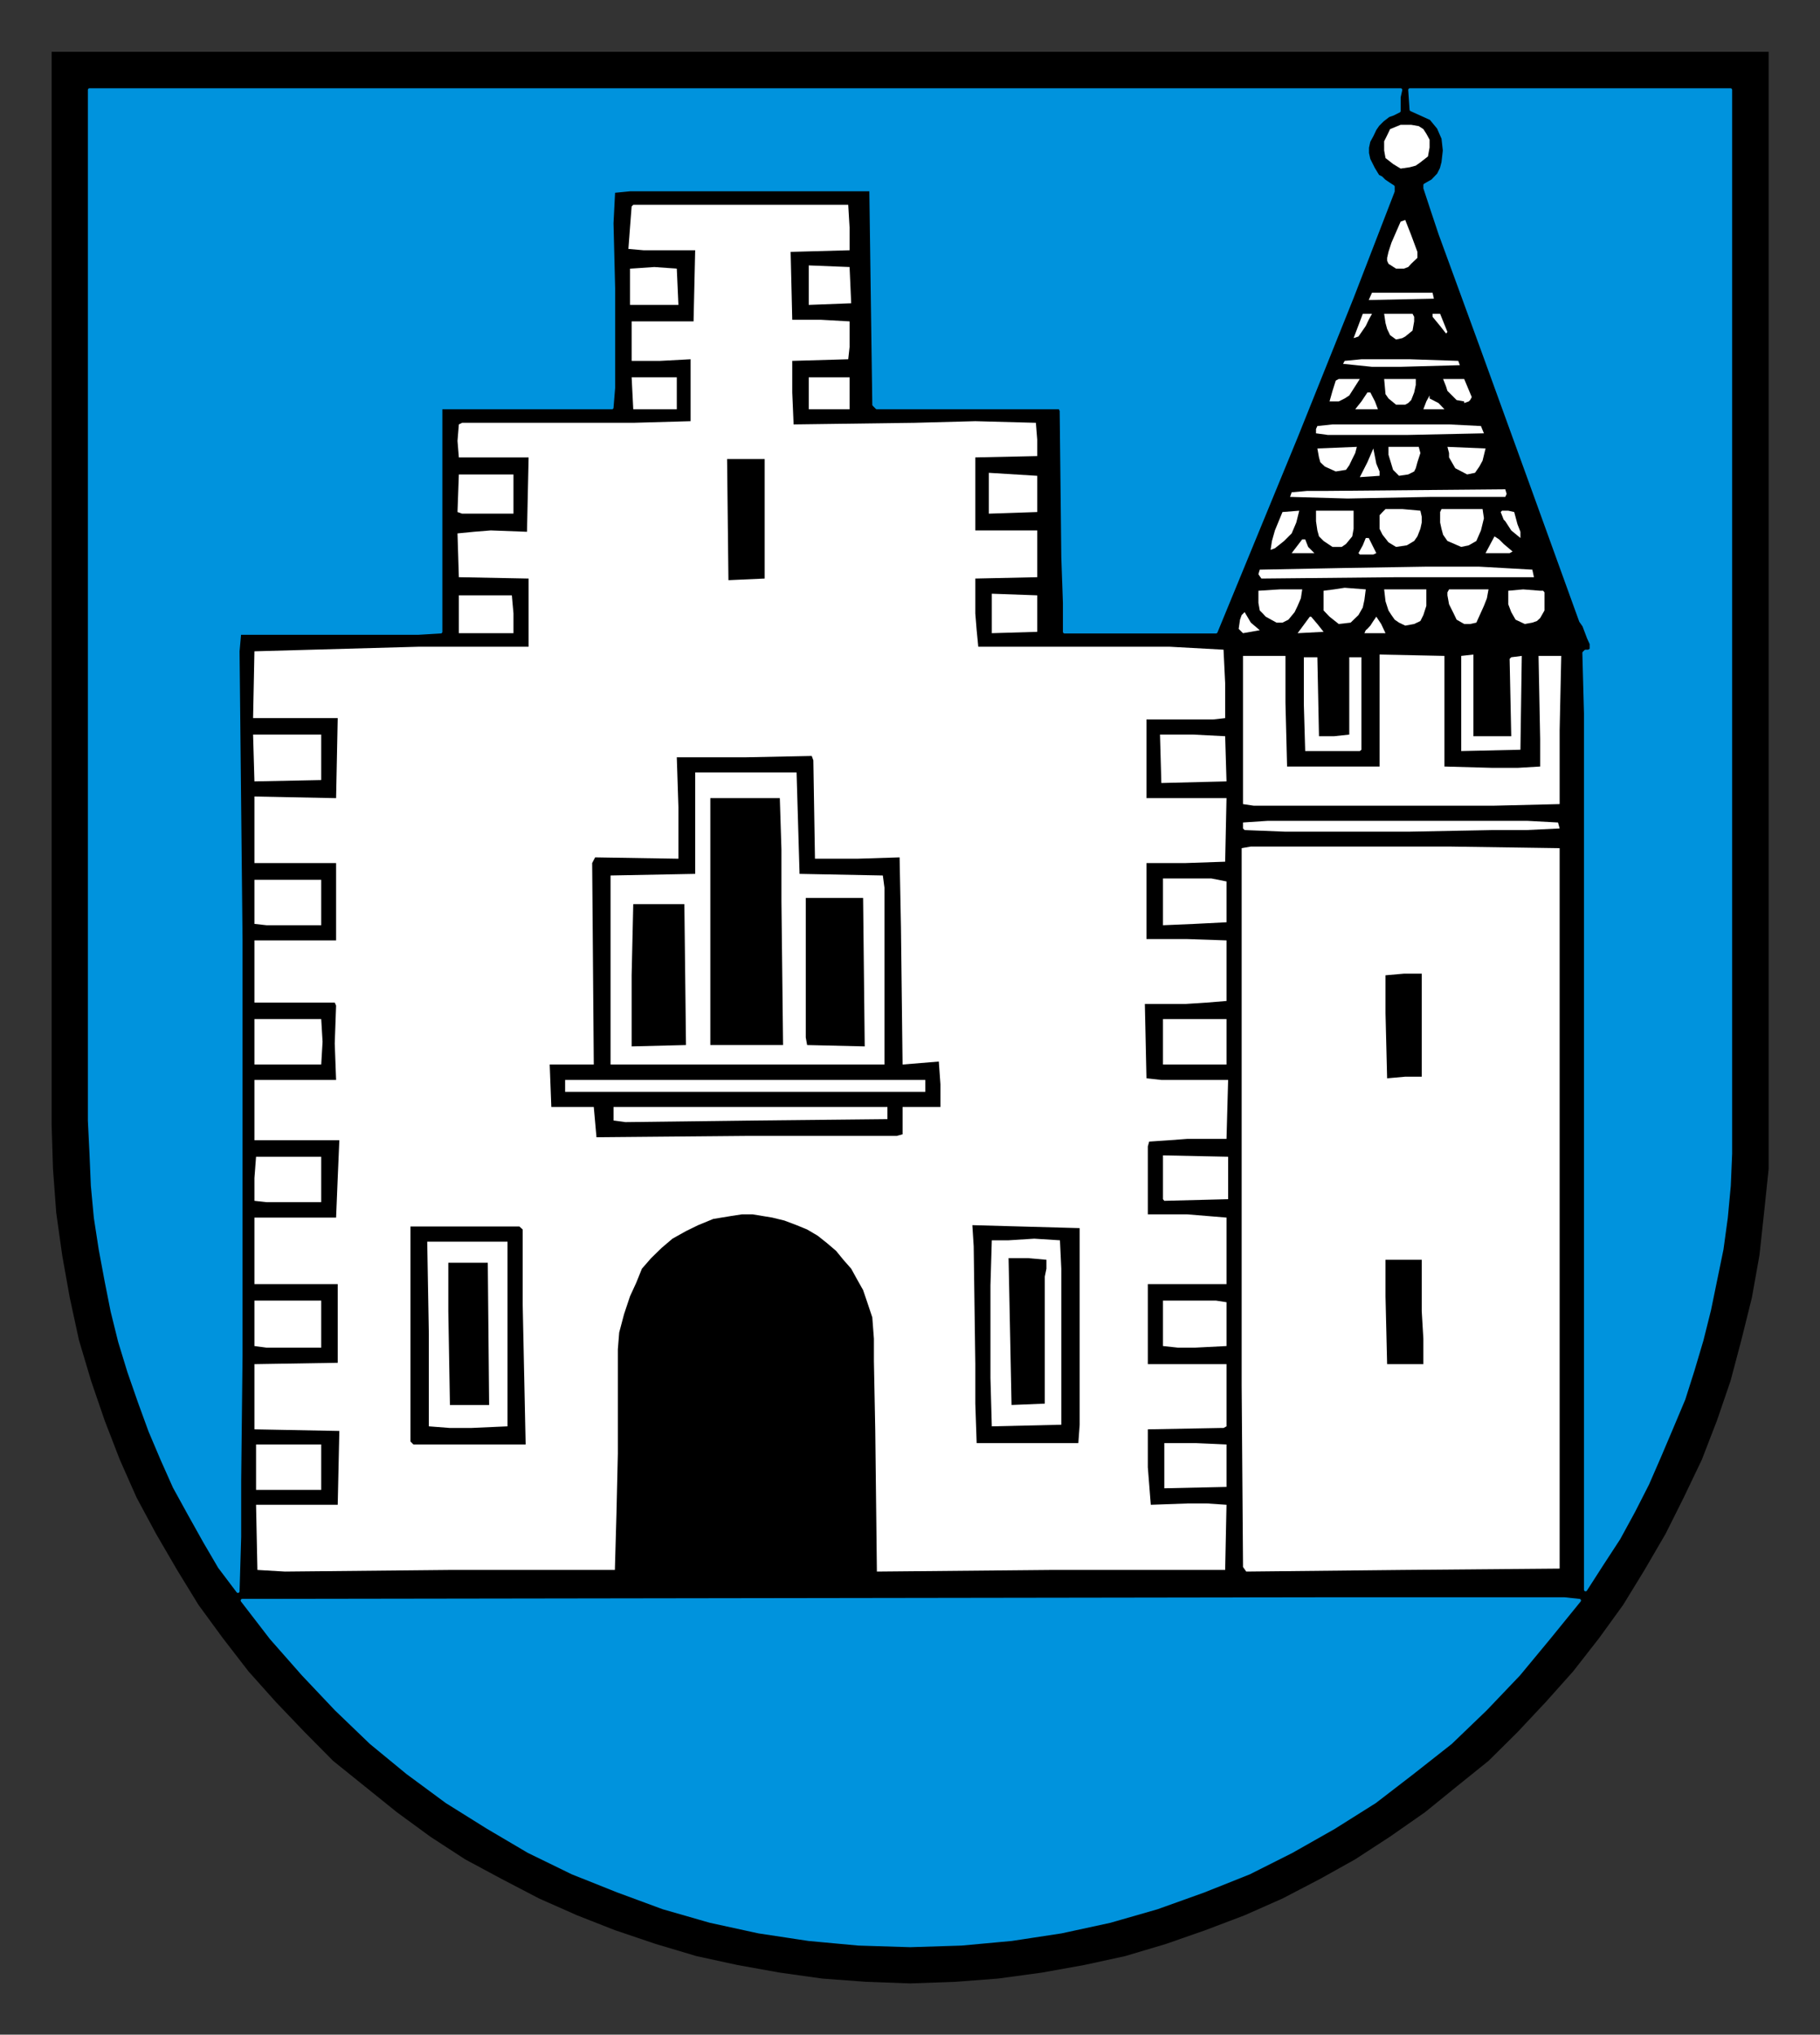 <?xml version="1.0" encoding="UTF-8" standalone="no"?>
<!-- Created with Inkscape (http://www.inkscape.org/) -->
<svg
   xmlns:svg="http://www.w3.org/2000/svg"
   xmlns="http://www.w3.org/2000/svg"
   version="1.0"
   width="353.37"
   height="395"
   id="svg2">
  <rect width="100%" height="100%" fill="#333333" stroke="none"/>
  <defs
     id="defs4">
    <clipPath
       id="clipPath3442">
      <path
         d="M 418.2,712.68 L 421.56,712.68 L 421.56,700.33 L 418.2,700.33 L 418.2,712.68 z"
         id="path3444" />
    </clipPath>
    <clipPath
       id="clipPath3308">
      <path
         d="M 354.48,710.28 L 418.19,710.28 L 418.19,638.65 L 354.48,638.65 L 354.48,710.28 z"
         id="path3310" />
    </clipPath>
    <clipPath
       id="clipPath3296">
      <path
         d="M 354.48,710.28 L 418.19,710.28 L 418.19,638.65 L 354.48,638.65 L 354.48,710.28 z"
         id="path3298" />
    </clipPath>
    <clipPath
       id="clipPath3220">
      <path
         d="M 418.2,612.72 L 421.56,612.72 L 421.56,600.36 L 418.2,600.36 L 418.2,612.72 z"
         id="path3222" />
    </clipPath>
    <clipPath
       id="clipPath3206">
      <path
         d="M 354.48,610.32 L 418.19,610.32 L 418.19,538.68 L 354.48,538.68 L 354.48,610.32 z"
         id="path3208" />
    </clipPath>
    <clipPath
       id="clipPath3194">
      <path
         d="M 354.48,610.32 L 418.19,610.32 L 418.19,538.68 L 354.48,538.68 L 354.48,610.32 z"
         id="path3196" />
    </clipPath>
    <clipPath
       id="clipPath3112">
      <path
         d="M 418.2,512.64 L 421.56,512.64 L 421.56,500.28 L 418.2,500.28 L 418.2,512.64 z"
         id="path3114" />
    </clipPath>
    <clipPath
       id="clipPath3100">
      <path
         d="M 354.48,510.24 L 418.19,510.24 L 418.19,438.61 L 354.48,438.61 L 354.48,510.24 z"
         id="path3102" />
    </clipPath>
    <clipPath
       id="clipPath3088">
      <path
         d="M 354.48,510.24 L 418.19,510.24 L 418.19,438.61 L 354.48,438.61 L 354.48,510.24 z"
         id="path3090" />
    </clipPath>
    <clipPath
       id="clipPath3016">
      <path
         d="M 418.2,412.68 L 421.56,412.68 L 421.56,400.32 L 418.2,400.32 L 418.2,412.68 z"
         id="path3018" />
    </clipPath>
    <clipPath
       id="clipPath2988">
      <path
         d="M 354.48,410.28 L 418.19,410.28 L 418.19,338.65 L 354.48,338.65 L 354.48,410.28 z"
         id="path2990" />
    </clipPath>
    <clipPath
       id="clipPath2976">
      <path
         d="M 354.48,410.28 L 418.19,410.28 L 418.19,338.65 L 354.48,338.65 L 354.48,410.28 z"
         id="path2978" />
    </clipPath>
    <clipPath
       id="clipPath2902">
      <path
         d="M 418.2,312.72 L 421.56,312.72 L 421.56,300.36 L 418.2,300.36 L 418.2,312.72 z"
         id="path2904" />
    </clipPath>
    <clipPath
       id="clipPath2892">
      <path
         d="M 354.48,310.32 L 418.19,310.32 L 418.19,238.69 L 354.48,238.69 L 354.48,310.32 z"
         id="path2894" />
    </clipPath>
    <clipPath
       id="clipPath2880">
      <path
         d="M 354.48,310.32 L 418.19,310.32 L 418.19,238.69 L 354.48,238.69 L 354.48,310.32 z"
         id="path2882" />
    </clipPath>
    <clipPath
       id="clipPath2808">
      <path
         d="M 418.2,212.64 L 421.56,212.64 L 421.56,200.29 L 418.2,200.29 L 418.2,212.64 z"
         id="path2810" />
    </clipPath>
    <clipPath
       id="clipPath2794">
      <path
         d="M 354.48,210.24 L 418.19,210.24 L 418.19,138.6 L 354.48,138.6 L 354.48,210.24 z"
         id="path2796" />
    </clipPath>
    <clipPath
       id="clipPath2782">
      <path
         d="M 354.48,210.24 L 418.19,210.24 L 418.19,138.6 L 354.48,138.6 L 354.48,210.24 z"
         id="path2784" />
    </clipPath>
    <clipPath
       id="clipPath2710">
      <path
         d="M 422.04,110.76 L 422.04,135.12 L 549.24,135.12 L 549.24,110.76 L 545.88,110.76 L 545.88,125.88 L 425.28,125.88 L 425.28,110.76 L 422.04,110.76 z"
         id="path2712" />
    </clipPath>
    <clipPath
       id="clipPath2688">
      <path
         d="M 351.12,110.76 L 351.12,135.12 L 354.48,135.12 L 354.48,110.76 L 351.12,110.76 z M 418.32,110.76 L 418.32,135.12 L 421.56,135.12 L 421.56,110.76 L 418.32,110.76 z"
         id="path2690" />
    </clipPath>
    <clipPath
       id="clipPath2666">
      <path
         d="M 288.84,110.76 L 288.84,135.12 L 350.64,135.12 L 350.64,110.76 L 347.4,110.76 L 347.4,132.84 L 292.08,132.84 L 292.08,110.76 L 288.84,110.76 z"
         id="path2668" />
    </clipPath>
    <clipPath
       id="clipPath2650">
      <path
         d="M 147.12,110.76 L 147.12,135.12 L 288.36,135.12 L 288.36,110.76 L 285.12,110.76 L 285.12,125.88 L 150.36,125.88 L 150.36,110.76 L 147.12,110.76 z"
         id="path2652" />
    </clipPath>
    <clipPath
       id="clipPath2634">
      <path
         d="M 67.68,110.76 L 67.68,135.12 L 146.64,135.12 L 146.64,110.76 L 143.28,110.76 L 143.28,125.88 L 70.92,125.88 L 70.92,110.76 L 67.68,110.76 z"
         id="path2636" />
    </clipPath>
    <clipPath
       id="clipPath2502">
      <path
         d="M 70.92,803.76 L 574.44,803.76 L 574.44,774.97 L 70.92,774.97 L 70.92,803.76 z"
         id="path2504" />
    </clipPath>
    <clipPath
       id="clipPath2480">
      <path
         d="M 70.92,803.76 L 574.44,803.76 L 574.44,801.97 L 70.92,801.97 L 70.92,803.76 z"
         id="path2482" />
    </clipPath>
    <clipPath
       id="clipPath2470">
      <path
         d="M 70.92,776.76 L 574.44,776.76 L 574.44,774.97 L 70.92,774.97 L 70.92,776.76 z"
         id="path2472" />
    </clipPath>
  </defs>
  <g
     transform="translate(-14.911,-15.234)"
     id="layer1">
    <g
       transform="matrix(1.25,0,0,1.25,-75.179,10.65)"
       id="g2804">
      <g
         clip-path="url(#clipPath2808)"
         id="g2806" />
    </g>
    <g
       transform="matrix(1.25,0,0,1.25,-75.179,10.65)"
       id="g2898">
      <g
         clip-path="url(#clipPath2902)"
         id="g2900" />
    </g>
    <g
       transform="matrix(1.25,0,0,1.25,-75.179,10.65)"
       id="g3012">
      <g
         clip-path="url(#clipPath3016)"
         id="g3014" />
    </g>
    <g
       transform="matrix(1.25,0,0,1.25,-75.179,10.65)"
       id="g3108">
      <g
         clip-path="url(#clipPath3112)"
         id="g3110" />
    </g>
    <g
       transform="matrix(1.25,0,0,1.25,-75.179,10.65)"
       id="g3216">
      <g
         clip-path="url(#clipPath3220)"
         id="g3218" />
    </g>
    <g
       transform="matrix(1.25,0,0,1.25,-75.179,10.65)"
       id="g3438">
      <g
         clip-path="url(#clipPath3442)"
         id="g3440" />
    </g>
    <path
       d="M 1243.73,889.144 L 1244.33,889.144 L 1244.33,764.794 L 1243.73,764.794 L 1243.73,889.144 z"
       id="path3488"
       style="fill:#c0c0c0;fill-opacity:1;fill-rule:nonzero;stroke:none" />
    <g
       transform="matrix(4.2,0,0,4.2,-1520.909,-3372.831)"
       id="g5411">
      <g
         transform="matrix(1.25,0,0,1.25,-75.179,10.65)"
         id="g3292">
        <g
           clip-path="url(#clipPath3296)"
           id="g3294">
          <g
             id="g3300">
            <path
               d="M 354.59,638.74 L 418.09,638.74 L 418.09,678.43 L 418.09,678.43 L 418.09,680.05 L 417.92,681.67 L 417.75,683.24 L 417.47,684.81 L 417.08,686.38 L 416.68,687.89 L 416.18,689.35 L 415.62,690.8 L 414.95,692.2 L 414.28,693.54 L 413.5,694.88 L 412.71,696.17 L 411.82,697.4 L 410.86,698.63 L 409.85,699.76 L 408.8,700.88 L 407.73,701.94 L 406.55,702.89 L 405.38,703.84 L 404.09,704.74 L 402.8,705.58 L 401.51,706.3 L 400.11,707.03 L 398.71,707.65 L 397.26,708.2 L 395.8,708.71 L 394.29,709.16 L 392.77,709.49 L 391.21,709.77 L 389.59,709.99 L 388.02,710.11 L 386.34,710.17 L 386.34,710.17 L 384.71,710.11 L 383.09,709.99 L 381.52,709.77 L 379.96,709.49 L 378.44,709.16 L 376.93,708.71 L 375.42,708.2 L 374.02,707.65 L 372.62,707.03 L 371.22,706.3 L 369.88,705.58 L 368.59,704.74 L 367.36,703.84 L 366.18,702.89 L 365,701.94 L 363.95,700.88 L 362.88,699.76 L 361.87,698.63 L 360.92,697.4 L 360.02,696.17 L 359.23,694.88 L 358.45,693.54 L 357.73,692.2 L 357.11,690.8 L 356.55,689.35 L 356.05,687.89 L 355.6,686.38 L 355.26,684.81 L 354.98,683.24 L 354.76,681.67 L 354.64,680.05 L 354.59,678.43 L 354.59,638.74 z"
               id="path3302"
               style="fill:#000000;fill-opacity:1;fill-rule:evenodd;stroke:none" />
          </g>
        </g>
      </g>
      <g
         transform="matrix(1.25,0,0,1.25,-75.179,10.65)"
         id="g3304">
        <g
           clip-path="url(#clipPath3308)"
           id="g3306">
          <path
             d="M 362.15,691.92 L 364.56,691.92 L 364.56,690.24 L 362.15,690.24 L 362.15,691.92 z"
             id="path3312"
             style="fill:#ffffff;fill-opacity:1;fill-rule:evenodd;stroke:none" />
          <path
             d="M 374.74,678.88 L 374.74,678.88 L 380.3,678.83 L 385.84,678.83 L 385.84,678.83 L 386.06,678.77 L 386.06,677.76 L 387.46,677.76 L 387.46,677.76 L 387.46,676.92 L 387.4,676.08 L 387.4,676.08 L 386.06,676.19 L 386.06,676.19 L 386,671.1 L 386,671.1 L 385.95,668.53 L 385.95,668.53 L 384.38,668.58 L 382.82,668.58 L 382.82,668.58 L 382.76,664.94 L 382.76,664.94 L 382.7,664.78 L 382.7,664.78 L 380.23,664.83 L 377.71,664.83 L 377.71,664.83 L 377.77,666.67 L 377.77,668.58 L 377.77,668.58 L 374.69,668.53 L 374.69,668.53 L 374.58,668.74 L 374.64,676.19 L 374.64,676.19 L 373.01,676.19 L 373.07,677.76 L 374.64,677.76 L 374.64,677.76 L 374.74,678.88 L 374.74,678.88 z M 388.8,690.19 L 388.8,690.19 L 390.65,690.19 L 391.88,690.19 L 392.56,690.19 L 392.56,690.19 L 392.61,689.51 L 392.61,688.78 L 392.61,687.33 L 392.61,682.24 L 392.61,682.24 L 388.64,682.13 L 388.64,682.13 L 388.69,682.91 L 388.75,687.27 L 388.75,687.27 L 388.75,688.73 L 388.8,690.19 L 388.8,690.19 z M 367.97,690.24 L 372.12,690.24 L 372.12,690.24 L 372.01,685.03 L 372.01,683.19 L 372.01,683.19 L 372.01,682.74 L 372.01,682.29 L 372.01,682.29 L 371.89,682.18 L 371.89,682.18 L 369.88,682.18 L 367.86,682.18 L 367.86,682.18 L 367.86,686.15 L 367.86,690.13 L 367.86,690.13 L 367.97,690.24 L 367.97,690.24 z M 379.62,658.28 L 379.62,658.28 L 380.96,658.22 L 380.96,658.22 L 380.96,653.8 L 379.57,653.8 L 379.57,653.8 L 379.62,658.28 L 379.62,658.28 z M 375.42,694.88 L 375.42,694.88 L 369.32,694.88 L 363.22,694.94 L 363.22,694.94 L 362.2,694.88 L 362.2,694.88 L 362.15,692.47 L 365.17,692.47 L 365.23,689.74 L 365.23,689.74 L 362.09,689.68 L 362.09,687.27 L 365.17,687.22 L 365.17,684.31 L 362.09,684.31 L 362.09,681.85 L 362.09,681.85 L 363.61,681.85 L 365.11,681.85 L 365.11,681.85 L 365.17,680.39 L 365.23,678.99 L 362.09,678.99 L 362.09,678.99 L 362.09,676.76 L 362.09,676.76 L 365.11,676.76 L 365.11,676.76 L 365.06,675.41 L 365.11,674.01 L 365.11,674.01 L 365.06,673.9 L 365.06,673.9 L 362.09,673.9 L 362.09,671.6 L 365.11,671.6 L 365.11,671.6 L 365.11,670.88 L 365.11,670.15 L 365.11,668.74 L 362.09,668.74 L 362.09,666.28 L 362.09,666.28 L 365.11,666.34 L 365.11,666.34 L 365.17,663.38 L 362.04,663.38 L 362.04,663.38 L 362.09,660.91 L 362.09,660.91 L 368.2,660.74 L 368.2,660.74 L 370.21,660.74 L 372.23,660.74 L 372.23,658.22 L 369.65,658.17 L 369.65,658.17 L 369.6,656.55 L 369.6,656.55 L 370.21,656.49 L 370.83,656.44 L 370.83,656.44 L 372.17,656.49 L 372.17,656.49 L 372.23,653.74 L 372.23,653.74 L 369.65,653.74 L 369.65,653.74 L 369.6,653.13 L 369.65,652.52 L 369.77,652.46 L 369.77,652.46 L 374.02,652.46 L 376.1,652.46 L 378.22,652.4 L 378.22,650.11 L 378.22,650.11 L 377.1,650.17 L 376.04,650.17 L 376.04,648.71 L 378.33,648.71 L 378.33,648.71 L 378.39,646.08 L 378.39,646.08 L 377.15,646.08 L 376.48,646.08 L 375.92,646.03 L 375.92,646.03 L 375.98,645.24 L 376.04,644.46 L 376.04,644.46 L 376.1,644.4 L 376.1,644.4 L 380.07,644.4 L 384.05,644.4 L 384.05,644.4 L 384.1,645.24 L 384.1,646.08 L 381.92,646.14 L 381.98,648.65 L 381.98,648.65 L 383.03,648.65 L 384.1,648.71 L 384.1,648.71 L 384.1,649.66 L 384.1,649.66 L 384.05,650.11 L 381.98,650.17 L 381.98,650.17 L 381.98,651.34 L 382.03,652.52 L 382.03,652.52 L 386.51,652.46 L 388.75,652.4 L 390.99,652.46 L 390.99,652.46 L 391.04,653.08 L 391.04,653.69 L 391.04,653.69 L 388.75,653.74 L 388.75,656.44 L 391.04,656.44 L 391.04,658.17 L 391.04,658.17 L 388.75,658.22 L 388.75,658.22 L 388.75,659.51 L 388.8,660.13 L 388.86,660.74 L 388.86,660.74 L 392.39,660.74 L 395.92,660.74 L 395.92,660.74 L 397.93,660.85 L 397.93,660.85 L 397.99,662.09 L 397.99,663.38 L 397.99,663.38 L 397.54,663.43 L 397.54,663.43 L 395.08,663.43 L 395.08,663.43 L 395.08,664.88 L 395.08,666.34 L 398.04,666.34 L 397.99,668.69 L 397.99,668.69 L 396.53,668.74 L 395.08,668.74 L 395.08,668.74 L 395.08,670.15 L 395.08,671.55 L 395.08,671.55 L 396.58,671.55 L 398.04,671.6 L 398.04,673.84 L 398.04,673.84 L 397.31,673.9 L 396.53,673.95 L 395.02,673.95 L 395.02,673.95 L 395.08,676.7 L 395.08,676.7 L 395.63,676.76 L 396.14,676.76 L 396.14,676.76 L 398.1,676.76 L 398.04,678.94 L 398.04,678.94 L 396.58,678.94 L 395.92,678.99 L 395.18,679.04 L 395.18,679.04 L 395.13,679.22 L 395.13,679.22 L 395.13,681.73 L 395.13,681.73 L 396.58,681.73 L 398.04,681.85 L 398.04,681.85 L 398.04,684.31 L 395.13,684.31 L 395.13,687.27 L 398.04,687.27 L 398.04,687.27 L 398.04,689.57 L 398.04,689.57 L 397.93,689.63 L 397.82,689.63 L 397.82,689.63 L 395.13,689.68 L 395.13,689.68 L 395.13,691.08 L 395.24,692.47 L 395.24,692.47 L 396.64,692.42 L 397.31,692.42 L 398.04,692.47 L 397.99,694.88 L 397.99,694.88 L 391.55,694.88 L 385.11,694.94 L 385.11,694.94 L 385.05,689.74 L 385,687.16 L 385,687.16 L 385,686.33 L 384.94,685.54 L 384.94,685.54 L 384.77,685.03 L 384.6,684.53 L 384.6,684.53 L 384.38,684.14 L 384.16,683.74 L 383.87,683.41 L 383.6,683.08 L 383.26,682.79 L 382.92,682.52 L 382.53,682.29 L 382.14,682.13 L 382.14,682.13 L 381.69,681.96 L 381.24,681.85 L 381.24,681.85 L 380.51,681.73 L 380.12,681.73 L 379.73,681.79 L 379.73,681.79 L 379.06,681.9 L 379.06,681.9 L 378.5,682.13 L 378.05,682.35 L 377.55,682.63 L 377.15,682.97 L 376.76,683.35 L 376.42,683.74 L 376.21,684.26 L 375.98,684.76 L 375.98,684.76 L 375.76,685.42 L 375.58,686.1 L 375.58,686.1 L 375.53,686.72 L 375.53,687.38 L 375.53,687.38 L 375.53,688.95 L 375.53,690.58 L 375.53,690.58 L 375.48,692.76 L 375.42,694.88 L 375.42,694.88 z M 385.5,678.21 L 385.5,678.21 L 380.63,678.26 L 375.81,678.32 L 375.81,678.32 L 375.37,678.26 L 375.37,677.76 L 375.37,677.76 L 385.5,677.76 L 385.5,678.21 z M 386.9,677.2 L 386.9,677.2 L 380.23,677.2 L 373.58,677.2 L 373.58,676.76 L 386.9,676.76 L 386.9,677.2 z M 385.39,676.19 L 385.39,676.19 L 375.58,676.19 L 375.58,676.19 L 375.26,676.19 L 375.26,676.19 L 375.26,669.2 L 375.26,669.2 L 378.39,669.14 L 378.39,669.14 L 378.39,667.24 L 378.39,665.39 L 382.14,665.39 L 382.14,665.39 L 382.25,669.14 L 385.33,669.2 L 385.33,669.2 L 385.39,669.65 L 385.39,669.65 L 385.39,670.65 L 385.39,671.66 L 385.39,671.66 L 385.39,676.19 L 385.39,676.19 z M 376.04,675.52 L 378.05,675.47 L 378.05,675.47 L 377.99,670.26 L 376.1,670.26 L 376.1,670.26 L 376.04,672.89 L 376.04,675.52 L 376.04,675.52 z M 384.66,675.52 L 384.6,670.03 L 384.6,670.03 L 382.48,670.03 L 382.48,670.03 L 382.48,675.19 L 382.48,675.19 L 382.53,675.47 L 382.53,675.47 L 384.66,675.52 L 384.66,675.52 z M 378.95,675.47 L 381.64,675.47 L 381.64,675.47 L 381.58,670.15 L 381.58,670.15 L 381.58,668.24 L 381.52,666.34 L 378.95,666.34 L 378.95,675.47 z M 389.36,689.57 L 389.36,689.57 L 389.31,687.78 L 389.31,686.04 L 389.31,686.04 L 389.31,684.36 L 389.36,682.69 L 389.36,682.69 L 389.98,682.69 L 389.98,682.69 L 390.93,682.63 L 391.88,682.69 L 391.88,682.69 L 391.93,683.74 L 391.93,683.74 L 391.93,686.66 L 391.93,689.51 L 389.36,689.57 z M 390.09,688.78 L 390.09,688.78 L 391.32,688.73 L 391.32,688.73 L 391.32,686.66 L 391.32,684.65 L 391.32,684.65 L 391.32,684.03 L 391.32,684.03 L 391.38,683.74 L 391.38,683.41 L 391.38,683.41 L 390.7,683.35 L 389.98,683.35 L 389.98,683.35 L 390.09,688.78 L 390.09,688.78 z M 371.45,689.57 L 371.45,689.57 L 370.1,689.63 L 370.1,689.63 L 369.32,689.63 L 368.54,689.57 L 368.54,689.57 L 368.54,686.15 L 368.48,682.74 L 371.45,682.74 L 371.45,682.74 L 371.45,686.15 L 371.45,689.57 L 371.45,689.57 z M 369.32,688.78 L 370.77,688.78 L 370.72,683.52 L 369.26,683.52 L 369.26,683.52 L 369.26,684.42 L 369.26,685.31 L 369.26,685.31 L 369.32,688.78 L 369.32,688.78 z"
             id="path3314"
             style="fill:#ffffff;fill-opacity:1;fill-rule:evenodd;stroke:none" />
          <path
             d="M 403.98,687.27 L 403.98,687.27 L 405.32,687.27 L 405.32,687.27 L 405.32,686.33 L 405.26,685.31 L 405.26,683.41 L 405.26,683.41 L 404.6,683.41 L 403.92,683.41 L 403.92,683.41 L 403.92,683.52 L 403.92,683.52 L 403.92,683.92 L 403.92,684.76 L 403.98,687.27 z M 403.98,676.7 L 403.98,676.7 L 404.65,676.64 L 404.65,676.64 L 405.26,676.64 L 405.26,672.83 L 405.26,672.83 L 404.92,672.83 L 404.6,672.83 L 403.92,672.89 L 403.92,672.89 L 403.92,674.29 L 403.92,674.29 L 403.98,676.7 L 403.98,676.7 z M 398.77,694.94 L 398.77,694.94 L 398.65,694.77 L 398.65,694.66 L 398.65,694.66 L 398.6,688.06 L 398.6,681.45 L 398.6,668.19 L 398.6,668.19 L 398.94,668.13 L 399.27,668.13 L 399.89,668.13 L 399.89,668.13 L 402.19,668.13 L 402.19,668.13 L 406.27,668.13 L 410.36,668.19 L 410.36,694.83 L 410.36,694.83 L 404.54,694.88 L 398.77,694.94 L 398.77,694.94 z"
             id="path3316"
             style="fill:#ffffff;fill-opacity:1;fill-rule:evenodd;stroke:none" />
          <path
             d="M 395.74,691.86 L 395.74,691.86 L 398.04,691.81 L 398.04,691.81 L 398.04,690.24 L 398.04,690.24 L 396.92,690.19 L 395.74,690.19 L 395.74,691.86 z"
             id="path3318"
             style="fill:#ffffff;fill-opacity:1;fill-rule:evenodd;stroke:none" />
          <path
             d="M 364.56,686.66 L 364.56,684.92 L 362.09,684.92 L 362.09,686.6 L 362.09,686.6 L 362.54,686.66 L 363.27,686.66 L 364.56,686.66 L 364.56,686.66 z"
             id="path3320"
             style="fill:#ffffff;fill-opacity:1;fill-rule:evenodd;stroke:none" />
          <path
             d="M 398.04,686.6 L 398.04,686.6 L 398.04,684.98 L 398.04,684.98 L 397.65,684.92 L 396.92,684.92 L 395.69,684.92 L 395.69,686.6 L 395.69,686.6 L 396.25,686.66 L 396.86,686.66 L 398.04,686.6 L 398.04,686.6 z"
             id="path3322"
             style="fill:#ffffff;fill-opacity:1;fill-rule:evenodd;stroke:none" />
          <path
             d="M 364.56,681.28 L 364.56,679.6 L 364.56,679.6 L 362.15,679.6 L 362.15,679.6 L 362.09,680.39 L 362.09,681.23 L 362.09,681.23 L 362.54,681.28 L 363.27,681.28 L 364.56,681.28 L 364.56,681.28 z"
             id="path3324"
             style="fill:#ffffff;fill-opacity:1;fill-rule:evenodd;stroke:none" />
          <path
             d="M 395.74,681.23 L 395.74,681.23 L 398.1,681.17 L 398.1,679.6 L 398.1,679.6 L 395.69,679.55 L 395.69,679.55 L 395.69,681.17 L 395.74,681.23 z"
             id="path3326"
             style="fill:#ffffff;fill-opacity:1;fill-rule:evenodd;stroke:none" />
          <path
             d="M 362.09,676.19 L 364.56,676.19 L 364.56,676.19 L 364.61,675.35 L 364.56,674.51 L 362.09,674.51 L 362.09,674.51 L 362.09,676.19 L 362.09,676.19 z"
             id="path3328"
             style="fill:#ffffff;fill-opacity:1;fill-rule:evenodd;stroke:none" />
          <path
             d="M 395.69,676.19 L 398.04,676.19 L 398.04,676.19 L 398.04,674.51 L 398.04,674.51 L 396.86,674.51 L 395.69,674.51 L 395.69,674.51 L 395.69,676.19 L 395.69,676.19 z"
             id="path3330"
             style="fill:#ffffff;fill-opacity:1;fill-rule:evenodd;stroke:none" />
          <path
             d="M 364.56,671.04 L 364.56,669.36 L 362.09,669.36 L 362.09,669.36 L 362.09,670.99 L 362.09,670.99 L 362.54,671.04 L 363.27,671.04 L 364.56,671.04 L 364.56,671.04 z"
             id="path3332"
             style="fill:#ffffff;fill-opacity:1;fill-rule:evenodd;stroke:none" />
          <path
             d="M 395.69,671.04 L 395.69,671.04 L 396.86,670.99 L 398.04,670.93 L 398.04,669.42 L 398.04,669.42 L 397.48,669.31 L 396.86,669.31 L 395.69,669.31 L 395.69,671.04 z"
             id="path3334"
             style="fill:#ffffff;fill-opacity:1;fill-rule:evenodd;stroke:none" />
          <path
             d="M 410.36,667.46 L 410.36,667.46 L 410.3,667.24 L 410.3,667.24 L 409.18,667.18 L 409.18,667.18 L 399.55,667.18 L 399.55,667.18 L 398.65,667.24 L 398.65,667.46 L 398.65,667.46 L 398.71,667.52 L 398.71,667.52 L 400.22,667.58 L 401.74,667.58 L 404.76,667.58 L 404.76,667.58 L 407.89,667.52 L 407.89,667.52 L 409.13,667.52 L 410.36,667.46 L 410.36,667.46 z"
             id="path3336"
             style="fill:#ffffff;fill-opacity:1;fill-rule:evenodd;stroke:none" />
          <path
             d="M 410.36,666.56 L 410.36,666.56 L 410.36,663.83 L 410.42,661.08 L 410.42,661.08 L 409.96,661.08 L 409.58,661.08 L 409.58,661.08 L 409.64,664.16 L 409.64,664.16 L 409.64,665.17 L 409.64,665.17 L 408.8,665.22 L 407.89,665.22 L 406.1,665.17 L 406.1,661.08 L 406.1,661.08 L 403.7,661.03 L 403.7,665.17 L 400.28,665.17 L 400.22,662.81 L 400.22,662.81 L 400.22,661.97 L 400.22,661.08 L 400.22,661.08 L 398.65,661.08 L 398.65,661.08 L 398.65,661.36 L 398.65,661.64 L 398.65,662.81 L 398.65,666.56 L 398.65,666.56 L 399.05,666.62 L 399.05,666.62 L 405.43,666.62 L 405.43,666.62 L 407.89,666.62 L 410.36,666.56 L 410.36,666.56 z"
             id="path3338"
             style="fill:#ffffff;fill-opacity:1;fill-rule:evenodd;stroke:none" />
          <path
             d="M 395.63,665.78 L 395.63,665.78 L 398.04,665.72 L 397.99,664.05 L 397.99,664.05 L 396.81,663.99 L 395.58,663.99 L 395.58,663.99 L 395.63,665.78 L 395.63,665.78 z"
             id="path3340"
             style="fill:#ffffff;fill-opacity:1;fill-rule:evenodd;stroke:none" />
          <path
             d="M 362.09,665.72 L 364.56,665.67 L 364.56,663.99 L 362.04,663.99 L 362.04,663.99 L 362.09,665.72 L 362.09,665.72 z"
             id="path3342"
             style="fill:#ffffff;fill-opacity:1;fill-rule:evenodd;stroke:none" />
          <path
             d="M 400.95,664.6 L 400.95,664.6 L 402.97,664.6 L 402.97,664.6 L 403.03,664.55 L 403.03,664.55 L 403.03,662.81 L 403.03,661.13 L 403.03,661.13 L 402.58,661.13 L 402.58,661.13 L 402.58,663.99 L 402.58,663.99 L 402.02,664.05 L 401.46,664.05 L 401.46,664.05 L 401.4,661.13 L 400.9,661.13 L 400.9,661.13 L 400.9,662.87 L 400.95,664.6 L 400.95,664.6 z"
             id="path3344"
             style="fill:#ffffff;fill-opacity:1;fill-rule:evenodd;stroke:none" />
          <path
             d="M 406.72,664.6 L 406.72,664.6 L 408.91,664.55 L 408.91,664.55 L 408.96,661.08 L 408.96,661.08 L 408.57,661.13 L 408.57,661.13 L 408.51,661.19 L 408.51,661.19 L 408.57,664.05 L 407.17,664.05 L 407.17,661.03 L 406.72,661.08 L 406.72,661.08 L 406.72,664.6 L 406.72,664.6 z"
             id="path3346"
             style="fill:#ffffff;fill-opacity:1;fill-rule:evenodd;stroke:none" />
          <path
             d="M 369.65,660.24 L 369.65,660.24 L 371.67,660.24 L 371.67,660.24 L 371.67,659.51 L 371.61,658.84 L 371.61,658.84 L 369.65,658.84 L 369.65,660.24 z"
             id="path3348"
             style="fill:#ffffff;fill-opacity:1;fill-rule:evenodd;stroke:none" />
          <path
             d="M 389.36,660.24 L 391.04,660.19 L 391.04,658.84 L 389.36,658.78 L 389.36,660.24 z"
             id="path3350"
             style="fill:#ffffff;fill-opacity:1;fill-rule:evenodd;stroke:none" />
          <path
             d="M 398.65,660.24 L 398.65,660.24 L 399.27,660.13 L 399.27,660.13 L 398.94,659.85 L 398.71,659.46 L 398.71,659.46 L 398.6,659.57 L 398.54,659.74 L 398.49,660.08 L 398.65,660.24 z"
             id="path3352"
             style="fill:#ffffff;fill-opacity:1;fill-rule:evenodd;stroke:none" />
          <path
             d="M 400.67,660.24 L 401.63,660.19 L 401.63,660.19 L 401.4,659.9 L 401.17,659.63 L 401.12,659.63 L 401.12,659.63 L 400.67,660.24 L 400.67,660.24 z"
             id="path3354"
             style="fill:#ffffff;fill-opacity:1;fill-rule:evenodd;stroke:none" />
          <path
             d="M 403.14,660.24 L 403.92,660.24 L 403.92,660.24 L 403.76,659.9 L 403.58,659.63 L 403.58,659.63 L 403.47,659.79 L 403.36,659.96 L 403.36,659.96 L 403.25,660.08 L 403.19,660.13 L 403.14,660.24 L 403.14,660.24 z"
             id="path3356"
             style="fill:#ffffff;fill-opacity:1;fill-rule:evenodd;stroke:none" />
          <path
             d="M 404.65,659.96 L 404.65,659.96 L 404.98,659.9 L 405.21,659.79 L 405.32,659.57 L 405.43,659.23 L 405.43,659.23 L 405.43,658.9 L 405.43,658.62 L 405.43,658.62 L 403.87,658.62 L 403.87,658.62 L 403.92,659.06 L 404.03,659.4 L 404.14,659.57 L 404.26,659.74 L 404.42,659.85 L 404.65,659.96 L 404.65,659.96 z"
             id="path3358"
             style="fill:#ffffff;fill-opacity:1;fill-rule:evenodd;stroke:none" />
          <path
             d="M 402.19,659.9 L 402.63,659.85 L 402.63,659.85 L 402.92,659.57 L 403.08,659.29 L 403.14,659.01 L 403.19,658.62 L 403.19,658.62 L 402.41,658.56 L 402.02,658.62 L 401.63,658.67 L 401.63,658.67 L 401.63,659.06 L 401.63,659.4 L 401.85,659.63 L 402.19,659.9 L 402.19,659.9 z"
             id="path3360"
             style="fill:#ffffff;fill-opacity:1;fill-rule:evenodd;stroke:none" />
          <path
             d="M 406.83,659.9 L 406.83,659.9 L 407.05,659.9 L 407.28,659.85 L 407.28,659.85 L 407.56,659.23 L 407.67,658.95 L 407.73,658.62 L 407.73,658.62 L 406.27,658.62 L 406.27,658.62 L 406.21,658.73 L 406.21,658.84 L 406.27,659.17 L 406.44,659.51 L 406.55,659.74 L 406.55,659.74 L 406.83,659.9 L 406.83,659.9 z"
             id="path3362"
             style="fill:#ffffff;fill-opacity:1;fill-rule:evenodd;stroke:none" />
          <path
             d="M 409.07,659.9 L 409.07,659.9 L 409.35,659.85 L 409.52,659.79 L 409.64,659.68 L 409.8,659.4 L 409.8,659.4 L 409.8,658.73 L 409.8,658.73 L 409.75,658.67 L 409.64,658.67 L 409.64,658.67 L 409.01,658.62 L 408.46,658.67 L 408.46,658.67 L 408.46,658.9 L 408.46,659.17 L 408.46,659.17 L 408.57,659.46 L 408.73,659.74 L 408.73,659.74 L 409.07,659.9 L 409.07,659.9 z"
             id="path3364"
             style="fill:#ffffff;fill-opacity:1;fill-rule:evenodd;stroke:none" />
          <path
             d="M 399.89,659.85 L 399.89,659.85 L 400.11,659.85 L 400.11,659.85 L 400.33,659.74 L 400.33,659.74 L 400.56,659.46 L 400.67,659.23 L 400.79,658.95 L 400.84,658.62 L 400.84,658.62 L 400.01,658.62 L 399.22,658.67 L 399.22,658.67 L 399.22,659.12 L 399.27,659.4 L 399.38,659.51 L 399.49,659.63 L 399.89,659.85 L 399.89,659.85 z"
             id="path3366"
             style="fill:#ffffff;fill-opacity:1;fill-rule:evenodd;stroke:none" />
          <path
             d="M 399.33,658.22 L 399.33,658.22 L 404.37,658.17 L 409.41,658.17 L 409.41,658.17 L 409.35,657.89 L 409.35,657.89 L 407.39,657.78 L 405.38,657.78 L 405.38,657.78 L 402.35,657.83 L 399.27,657.89 L 399.27,657.89 L 399.22,658.06 L 399.22,658.06 L 399.33,658.22 L 399.33,658.22 z"
             id="path3368"
             style="fill:#ffffff;fill-opacity:1;fill-rule:evenodd;stroke:none" />
          <path
             d="M 402.97,657.33 L 402.97,657.33 L 403.3,657.33 L 403.47,657.33 L 403.58,657.28 L 403.58,657.28 L 403.3,656.72 L 403.3,656.72 L 403.19,656.72 L 403.19,656.72 L 403.08,656.99 L 402.92,657.28 L 402.92,657.28 L 402.97,657.33 L 402.97,657.33 z"
             id="path3370"
             style="fill:#ffffff;fill-opacity:1;fill-rule:evenodd;stroke:none" />
          <path
             d="M 400.45,657.28 L 401.29,657.28 L 401.29,657.28 L 401.06,657.05 L 400.95,656.77 L 400.84,656.77 L 400.45,657.28 z"
             id="path3372"
             style="fill:#ffffff;fill-opacity:1;fill-rule:evenodd;stroke:none" />
          <path
             d="M 407.62,657.28 L 407.62,657.28 L 408.51,657.28 L 408.51,657.28 L 408.62,657.22 L 408.62,657.22 L 408.29,656.94 L 408.12,656.77 L 407.95,656.66 L 407.95,656.66 L 407.62,657.28 L 407.62,657.28 z"
             id="path3374"
             style="fill:#ffffff;fill-opacity:1;fill-rule:evenodd;stroke:none" />
          <path
             d="M 399.67,657.16 L 399.67,657.16 L 399.83,657.1 L 399.83,657.1 L 400.17,656.83 L 400.45,656.55 L 400.62,656.15 L 400.73,655.71 L 400.73,655.71 L 400.11,655.76 L 400.11,655.76 L 399.83,656.44 L 399.72,656.83 L 399.67,657.16 L 399.67,657.16 z"
             id="path3376"
             style="fill:#ffffff;fill-opacity:1;fill-rule:evenodd;stroke:none" />
          <path
             d="M 401.96,657.05 L 401.96,657.05 L 402.3,657.05 L 402.3,657.05 L 402.46,656.94 L 402.46,656.94 L 402.69,656.66 L 402.74,656.38 L 402.74,656.04 L 402.74,655.71 L 402.74,655.71 L 402.08,655.71 L 401.35,655.71 L 401.35,655.71 L 401.35,656.1 L 401.4,656.44 L 401.4,656.44 L 401.46,656.66 L 401.63,656.83 L 401.96,657.05 L 401.96,657.05 z"
             id="path3378"
             style="fill:#ffffff;fill-opacity:1;fill-rule:evenodd;stroke:none" />
          <path
             d="M 404.31,657.05 L 404.31,657.05 L 404.71,656.99 L 404.71,656.99 L 404.98,656.83 L 404.98,656.83 L 405.1,656.66 L 405.21,656.38 L 405.26,656.15 L 405.26,655.93 L 405.21,655.71 L 405.21,655.71 L 404.54,655.65 L 403.92,655.65 L 403.92,655.65 L 403.81,655.76 L 403.7,655.88 L 403.7,655.88 L 403.7,656.15 L 403.7,656.38 L 403.81,656.6 L 404.03,656.88 L 404.03,656.88 L 404.31,657.05 L 404.31,657.05 z"
             id="path3380"
             style="fill:#ffffff;fill-opacity:1;fill-rule:evenodd;stroke:none" />
          <path
             d="M 406.72,657.05 L 406.72,657.05 L 407,656.99 L 407,656.99 L 407.28,656.83 L 407.28,656.83 L 407.45,656.44 L 407.56,655.99 L 407.56,655.99 L 407.51,655.65 L 407.51,655.65 L 405.99,655.65 L 405.99,655.65 L 405.94,655.76 L 405.94,655.88 L 405.94,655.88 L 405.94,656.15 L 405.99,656.38 L 406.05,656.6 L 406.21,656.83 L 406.21,656.83 L 406.72,657.05 L 406.72,657.05 z"
             id="path3382"
             style="fill:#ffffff;fill-opacity:1;fill-rule:evenodd;stroke:none" />
          <path
             d="M 408.91,656.72 L 408.91,656.72 L 408.91,656.49 L 408.8,656.21 L 408.68,655.76 L 408.68,655.76 L 408.46,655.71 L 408.23,655.71 L 408.18,655.76 L 408.18,655.76 L 408.29,656.04 L 408.35,656.1 L 408.35,656.1 L 408.57,656.44 L 408.91,656.72 L 408.91,656.72 z"
             id="path3384"
             style="fill:#ffffff;fill-opacity:1;fill-rule:evenodd;stroke:none" />
          <path
             d="M 371.67,655.82 L 371.67,654.37 L 369.65,654.37 L 369.65,654.37 L 369.6,655.76 L 369.6,655.76 L 369.77,655.82 L 369.99,655.82 L 370.61,655.82 L 371.67,655.82 L 371.67,655.82 z"
             id="path3386"
             style="fill:#ffffff;fill-opacity:1;fill-rule:evenodd;stroke:none" />
          <path
             d="M 389.25,655.82 L 391.04,655.76 L 391.04,654.42 L 391.04,654.42 L 389.25,654.31 L 389.25,655.82 z"
             id="path3388"
             style="fill:#ffffff;fill-opacity:1;fill-rule:evenodd;stroke:none" />
          <path
             d="M 408.35,655.2 L 408.35,655.2 L 408.4,655.09 L 408.35,654.92 L 408.35,654.92 L 401.63,654.98 L 401.63,654.98 L 401.01,654.98 L 400.45,655.03 L 400.39,655.2 L 400.39,655.2 L 402.52,655.26 L 402.52,655.26 L 405.6,655.2 L 405.6,655.2 L 407,655.2 L 408.35,655.2 L 408.35,655.2 z"
             id="path3390"
             style="fill:#ffffff;fill-opacity:1;fill-rule:evenodd;stroke:none" />
          <path
             d="M 402.97,654.47 L 402.97,654.47 L 403.7,654.42 L 403.7,654.42 L 403.7,654.26 L 403.58,653.97 L 403.47,653.41 L 403.47,653.41 L 403.25,653.92 L 402.97,654.47 L 402.97,654.47 z"
             id="path3392"
             style="fill:#ffffff;fill-opacity:1;fill-rule:evenodd;stroke:none" />
          <path
             d="M 404.42,654.42 L 404.42,654.42 L 404.76,654.37 L 404.76,654.37 L 404.98,654.26 L 404.98,654.26 L 405.04,654.14 L 405.1,653.92 L 405.21,653.58 L 405.21,653.58 L 405.15,653.35 L 404.03,653.35 L 404.03,653.35 L 404.03,653.64 L 404.03,653.64 L 404.2,654.2 L 404.2,654.2 L 404.42,654.42 L 404.42,654.42 z"
             id="path3394"
             style="fill:#ffffff;fill-opacity:1;fill-rule:evenodd;stroke:none" />
          <path
             d="M 406.94,654.37 L 406.94,654.37 L 407.23,654.31 L 407.23,654.31 L 407.39,654.08 L 407.51,653.86 L 407.62,653.41 L 407.62,653.41 L 406.21,653.35 L 406.21,653.35 L 406.27,653.58 L 406.27,653.74 L 406.5,654.14 L 406.5,654.14 L 406.94,654.37 L 406.94,654.37 z"
             id="path3396"
             style="fill:#ffffff;fill-opacity:1;fill-rule:evenodd;stroke:none" />
          <path
             d="M 402.08,654.26 L 402.08,654.26 L 402.46,654.2 L 402.46,654.2 L 402.58,654.03 L 402.69,653.8 L 402.8,653.58 L 402.86,653.35 L 402.86,653.35 L 401.4,653.41 L 401.4,653.41 L 401.46,653.74 L 401.51,653.92 L 401.68,654.08 L 402.08,654.26 L 402.08,654.26 z"
             id="path3398"
             style="fill:#ffffff;fill-opacity:1;fill-rule:evenodd;stroke:none" />
          <path
             d="M 407.56,652.85 L 407.56,652.85 L 407.45,652.58 L 407.45,652.58 L 406.27,652.52 L 405.1,652.52 L 401.96,652.52 L 401.96,652.52 L 401.4,652.58 L 401.4,652.58 L 401.35,652.69 L 401.35,652.85 L 401.35,652.85 L 401.79,652.91 L 401.79,652.91 L 404.71,652.91 L 407.56,652.85 L 407.56,652.85 z"
             id="path3400"
             style="fill:#ffffff;fill-opacity:1;fill-rule:evenodd;stroke:none" />
          <path
             d="M 377.71,651.96 L 377.71,651.96 L 377.71,651.34 L 377.71,650.78 L 377.71,650.78 L 376.04,650.78 L 376.04,650.78 L 376.1,651.96 L 376.1,651.96 L 376.93,651.96 L 377.71,651.96 L 377.71,651.96 z"
             id="path3402"
             style="fill:#ffffff;fill-opacity:1;fill-rule:evenodd;stroke:none" />
          <path
             d="M 382.59,651.96 L 384.1,651.96 L 384.1,650.78 L 382.59,650.78 L 382.59,651.96 z"
             id="path3404"
             style="fill:#ffffff;fill-opacity:1;fill-rule:evenodd;stroke:none" />
          <path
             d="M 402.8,651.96 L 403.64,651.96 L 403.64,651.96 L 403.53,651.67 L 403.36,651.34 L 403.36,651.34 L 403.25,651.34 L 403.25,651.34 L 403.03,651.67 L 402.8,651.96 L 402.8,651.96 z"
             id="path3406"
             style="fill:#ffffff;fill-opacity:1;fill-rule:evenodd;stroke:none" />
          <path
             d="M 406.1,651.96 L 406.1,651.96 L 405.88,651.73 L 405.55,651.56 L 405.55,651.45 L 405.55,651.45 L 405.43,651.67 L 405.32,651.96 L 405.32,651.96 L 405.49,651.96 L 405.71,651.96 L 406.1,651.96 L 406.1,651.96 z"
             id="path3408"
             style="fill:#ffffff;fill-opacity:1;fill-rule:evenodd;stroke:none" />
          <path
             d="M 404.31,651.79 L 404.31,651.79 L 404.65,651.79 L 404.65,651.79 L 404.76,651.73 L 404.87,651.62 L 404.98,651.34 L 405.04,651.06 L 405.04,650.84 L 403.87,650.84 L 403.87,650.84 L 403.92,651.4 L 404.03,651.56 L 404.31,651.79 L 404.31,651.79 z"
             id="path3410"
             style="fill:#ffffff;fill-opacity:1;fill-rule:evenodd;stroke:none" />
          <path
             d="M 406.83,651.73 L 406.83,651.73 L 407,651.67 L 407,651.67 L 407.05,651.62 L 407.11,651.51 L 406.83,650.84 L 406.83,650.84 L 406.05,650.84 L 406.05,650.84 L 406.16,651.12 L 406.21,651.28 L 406.55,651.62 L 406.55,651.62 L 406.83,651.67 L 406.83,651.73 z"
             id="path3412"
             style="fill:#ffffff;fill-opacity:1;fill-rule:evenodd;stroke:none" />
          <path
             d="M 401.85,651.67 L 401.85,651.67 L 402.19,651.67 L 402.19,651.67 L 402.41,651.56 L 402.58,651.45 L 402.58,651.45 L 402.97,650.84 L 402.97,650.84 L 402.19,650.84 L 402.08,650.9 L 402.08,650.9 L 401.96,651.28 L 401.85,651.67 L 401.85,651.67 z"
             id="path3414"
             style="fill:#ffffff;fill-opacity:1;fill-rule:evenodd;stroke:none" />
          <path
             d="M 406.67,650.33 L 406.61,650.17 L 406.61,650.17 L 404.82,650.11 L 403.03,650.11 L 403.03,650.11 L 402.41,650.17 L 402.41,650.17 L 402.35,650.28 L 402.35,650.28 L 403.42,650.39 L 404.48,650.39 L 406.67,650.33 L 406.67,650.33 z"
             id="path3416"
             style="fill:#ffffff;fill-opacity:1;fill-rule:evenodd;stroke:none" />
          <path
             d="M 404.31,649.38 L 404.31,649.38 L 404.54,649.33 L 404.65,649.27 L 404.92,649.05 L 404.92,649.05 L 404.98,648.71 L 404.98,648.54 L 404.92,648.43 L 404.92,648.43 L 403.87,648.43 L 403.87,648.43 L 403.92,648.77 L 403.98,648.99 L 404.09,649.22 L 404.31,649.38 L 404.31,649.38 z"
             id="path3418"
             style="fill:#ffffff;fill-opacity:1;fill-rule:evenodd;stroke:none" />
          <path
             d="M 402.74,649.33 L 402.74,649.33 L 402.92,649.27 L 402.92,649.27 L 403.19,648.88 L 403.3,648.65 L 403.42,648.43 L 403.42,648.43 L 403.08,648.43 L 403.08,648.43 L 402.74,649.33 L 402.74,649.33 z"
             id="path3420"
             style="fill:#ffffff;fill-opacity:1;fill-rule:evenodd;stroke:none" />
          <path
             d="M 406.16,649.16 L 406.16,649.16 L 406.21,649.1 L 406.21,649.1 L 405.94,648.43 L 405.94,648.43 L 405.66,648.43 L 405.66,648.43 L 405.66,648.54 L 405.66,648.54 L 405.94,648.88 L 406.16,649.16 L 406.16,649.16 z"
             id="path3422"
             style="fill:#ffffff;fill-opacity:1;fill-rule:evenodd;stroke:none" />
          <path
             d="M 377.77,648.1 L 377.77,648.1 L 377.71,646.76 L 377.71,646.76 L 376.88,646.7 L 375.98,646.76 L 375.98,646.76 L 375.98,648.1 L 375.98,648.1 L 376.37,648.1 L 376.88,648.1 L 377.77,648.1 L 377.77,648.1 z"
             id="path3424"
             style="fill:#ffffff;fill-opacity:1;fill-rule:evenodd;stroke:none" />
          <path
             d="M 382.59,648.1 L 384.16,648.04 L 384.16,648.04 L 384.1,646.7 L 384.1,646.7 L 382.59,646.64 L 382.59,648.1 z"
             id="path3426"
             style="fill:#ffffff;fill-opacity:1;fill-rule:evenodd;stroke:none" />
          <path
             d="M 403.3,647.92 L 405.71,647.87 L 405.71,647.87 L 405.66,647.65 L 405.66,647.65 L 403.42,647.65 L 403.42,647.65 L 403.3,647.92 L 403.3,647.92 z"
             id="path3428"
             style="fill:#ffffff;fill-opacity:1;fill-rule:evenodd;stroke:none" />
          <path
             d="M 404.31,646.76 L 404.31,646.76 L 404.6,646.76 L 404.76,646.7 L 404.87,646.58 L 405.1,646.36 L 405.1,646.36 L 405.1,646.14 L 405.1,646.14 L 404.87,645.52 L 404.65,644.96 L 404.65,644.96 L 404.48,645.02 L 404.48,645.02 L 404.14,645.8 L 404.14,645.8 L 404.03,646.14 L 403.98,646.36 L 403.98,646.47 L 404.03,646.58 L 404.31,646.76 L 404.31,646.76 z"
             id="path3430"
             style="fill:#ffffff;fill-opacity:1;fill-rule:evenodd;stroke:none" />
          <path
             d="M 404.48,643.06 L 404.48,643.06 L 404.82,643.01 L 405.04,642.95 L 405.04,642.95 L 405.21,642.83 L 405.49,642.61 L 405.49,642.61 L 405.55,642.28 L 405.55,641.99 L 405.55,641.99 L 405.43,641.77 L 405.43,641.77 L 405.32,641.6 L 405.32,641.6 L 405.15,641.49 L 404.87,641.44 L 404.48,641.44 L 404.09,641.6 L 404.09,641.6 L 403.98,641.83 L 403.87,642.05 L 403.87,642.05 L 403.87,642.22 L 403.87,642.39 L 403.92,642.67 L 403.92,642.67 L 404.2,642.89 L 404.48,643.06 L 404.48,643.06 z"
             id="path3432"
             style="fill:#ffffff;fill-opacity:1;fill-rule:evenodd;stroke:none" />
          <path
             d="M 386.34,708.77 L 386.34,708.77 L 384.43,708.71 L 382.59,708.54 L 380.74,708.26 L 378.95,707.87 L 377.21,707.37 L 375.53,706.75 L 373.85,706.08 L 372.23,705.29 L 370.72,704.4 L 369.2,703.45 L 367.75,702.38 L 366.4,701.27 L 365.11,700.03 L 363.89,698.74 L 362.71,697.4 L 361.64,696.01 L 361.64,696.01 L 402.19,695.95 L 402.19,695.95 L 410.53,695.95 L 410.53,695.95 L 411.09,696.01 L 411.09,696.01 L 409.96,697.4 L 408.85,698.74 L 407.62,700.03 L 406.33,701.27 L 404.92,702.38 L 403.53,703.45 L 402.02,704.4 L 400.45,705.29 L 398.88,706.08 L 397.2,706.75 L 395.47,707.37 L 393.73,707.87 L 391.93,708.26 L 390.09,708.54 L 388.24,708.71 L 386.34,708.77 L 386.34,708.77 z"
             id="path3434"
             style="fill:#0093dd;fill-opacity:1;fill-rule:evenodd;stroke:#0093dd;stroke-width:0.12;stroke-linecap:round;stroke-linejoin:round;stroke-miterlimit:10;stroke-dasharray:none;stroke-opacity:1" />
          <path
             d="M 404.48,640.15 L 404.48,640.15 L 404.42,640.42 L 404.42,640.42 L 404.42,640.93 L 404.42,640.93 L 404.2,641.04 L 404.03,641.1 L 404.03,641.1 L 403.81,641.27 L 403.64,641.44 L 403.53,641.6 L 403.42,641.83 L 403.3,642.05 L 403.25,642.28 L 403.25,642.49 L 403.3,642.72 L 403.3,642.72 L 403.47,643.06 L 403.64,643.34 L 403.64,643.34 L 403.76,643.4 L 403.87,643.51 L 404.03,643.62 L 404.2,643.73 L 404.2,643.73 L 404.2,643.9 L 404.2,643.9 L 402.69,647.81 L 402.69,647.81 L 400.62,652.97 L 400.62,652.97 L 397.65,660.19 L 397.65,660.19 L 394.13,660.19 L 394.13,660.19 L 393.11,660.19 L 392.05,660.19 L 392.05,660.19 L 392.05,659.68 L 392.05,659.12 L 391.99,657.44 L 391.99,657.44 L 391.93,652.01 L 391.93,652.01 L 391.88,651.9 L 391.77,651.9 L 391.77,651.9 L 385.11,651.9 L 385.11,651.9 L 385,651.79 L 385,651.79 L 384.89,643.84 L 378.55,643.84 L 376.54,643.84 L 376.54,643.84 L 375.98,643.84 L 375.37,643.9 L 375.37,643.9 L 375.31,645.08 L 375.37,647.48 L 375.37,651.17 L 375.37,651.17 L 375.31,651.9 L 375.31,651.9 L 373.74,651.9 L 372.17,651.9 L 368.98,651.9 L 368.98,651.9 L 368.98,653.08 L 368.98,654.26 L 368.98,654.26 L 368.98,657.22 L 368.98,660.19 L 368.98,660.19 L 368.14,660.24 L 367.3,660.24 L 367.3,660.24 L 363.38,660.24 L 363.38,660.24 L 362.48,660.24 L 361.54,660.24 L 361.54,660.24 L 361.48,660.91 L 361.48,660.91 L 361.59,671.55 L 361.59,671.55 L 361.59,676.97 L 361.59,682.35 L 361.59,682.35 L 361.59,686.99 L 361.54,691.58 L 361.54,691.58 L 361.54,693.65 L 361.48,695.67 L 361.48,695.67 L 360.8,694.77 L 360.25,693.83 L 359.68,692.81 L 359.13,691.81 L 358.68,690.8 L 358.23,689.74 L 357.84,688.67 L 357.45,687.55 L 357.11,686.44 L 356.83,685.31 L 356.61,684.2 L 356.39,683.02 L 356.21,681.85 L 356.1,680.67 L 356.05,679.49 L 355.99,678.26 L 355.99,640.15 L 404.48,640.15 z M 411.32,695.61 L 411.32,695.61 L 411.32,672.83 L 411.32,672.83 L 411.32,665.51 L 411.32,665.51 L 411.32,663.21 L 411.26,660.97 L 411.32,660.91 L 411.32,660.91 L 411.43,660.91 L 411.53,660.85 L 411.53,660.85 L 411.53,660.63 L 411.43,660.41 L 411.26,659.96 L 411.26,659.96 L 411.14,659.79 L 411.14,659.79 L 409.3,654.7 L 407.45,649.6 L 407.45,649.6 L 405.94,645.47 L 405.94,645.47 L 405.66,644.63 L 405.38,643.78 L 405.38,643.78 L 405.38,643.67 L 405.38,643.67 L 405.66,643.51 L 405.88,643.28 L 405.88,643.28 L 405.99,643.06 L 406.05,642.83 L 406.05,642.83 L 406.1,642.39 L 406.05,641.94 L 405.88,641.55 L 405.6,641.21 L 405.6,641.21 L 404.87,640.88 L 404.87,640.88 L 404.82,640.15 L 416.68,640.15 L 416.68,678.26 L 416.68,678.26 L 416.68,679.49 L 416.63,680.67 L 416.52,681.85 L 416.36,683.02 L 416.13,684.14 L 415.9,685.26 L 415.62,686.38 L 415.29,687.49 L 414.95,688.56 L 414.5,689.63 L 414.05,690.69 L 413.61,691.7 L 413.1,692.7 L 412.55,693.71 L 411.93,694.66 L 411.32,695.61 L 411.32,695.61 z"
             id="path3436"
             style="fill:#0093dd;fill-opacity:1;fill-rule:evenodd;stroke:#0093dd;stroke-width:0.12;stroke-linecap:round;stroke-linejoin:round;stroke-miterlimit:10;stroke-dasharray:none;stroke-opacity:1" />
        </g>
      </g>
    </g>
  </g>
</svg>
